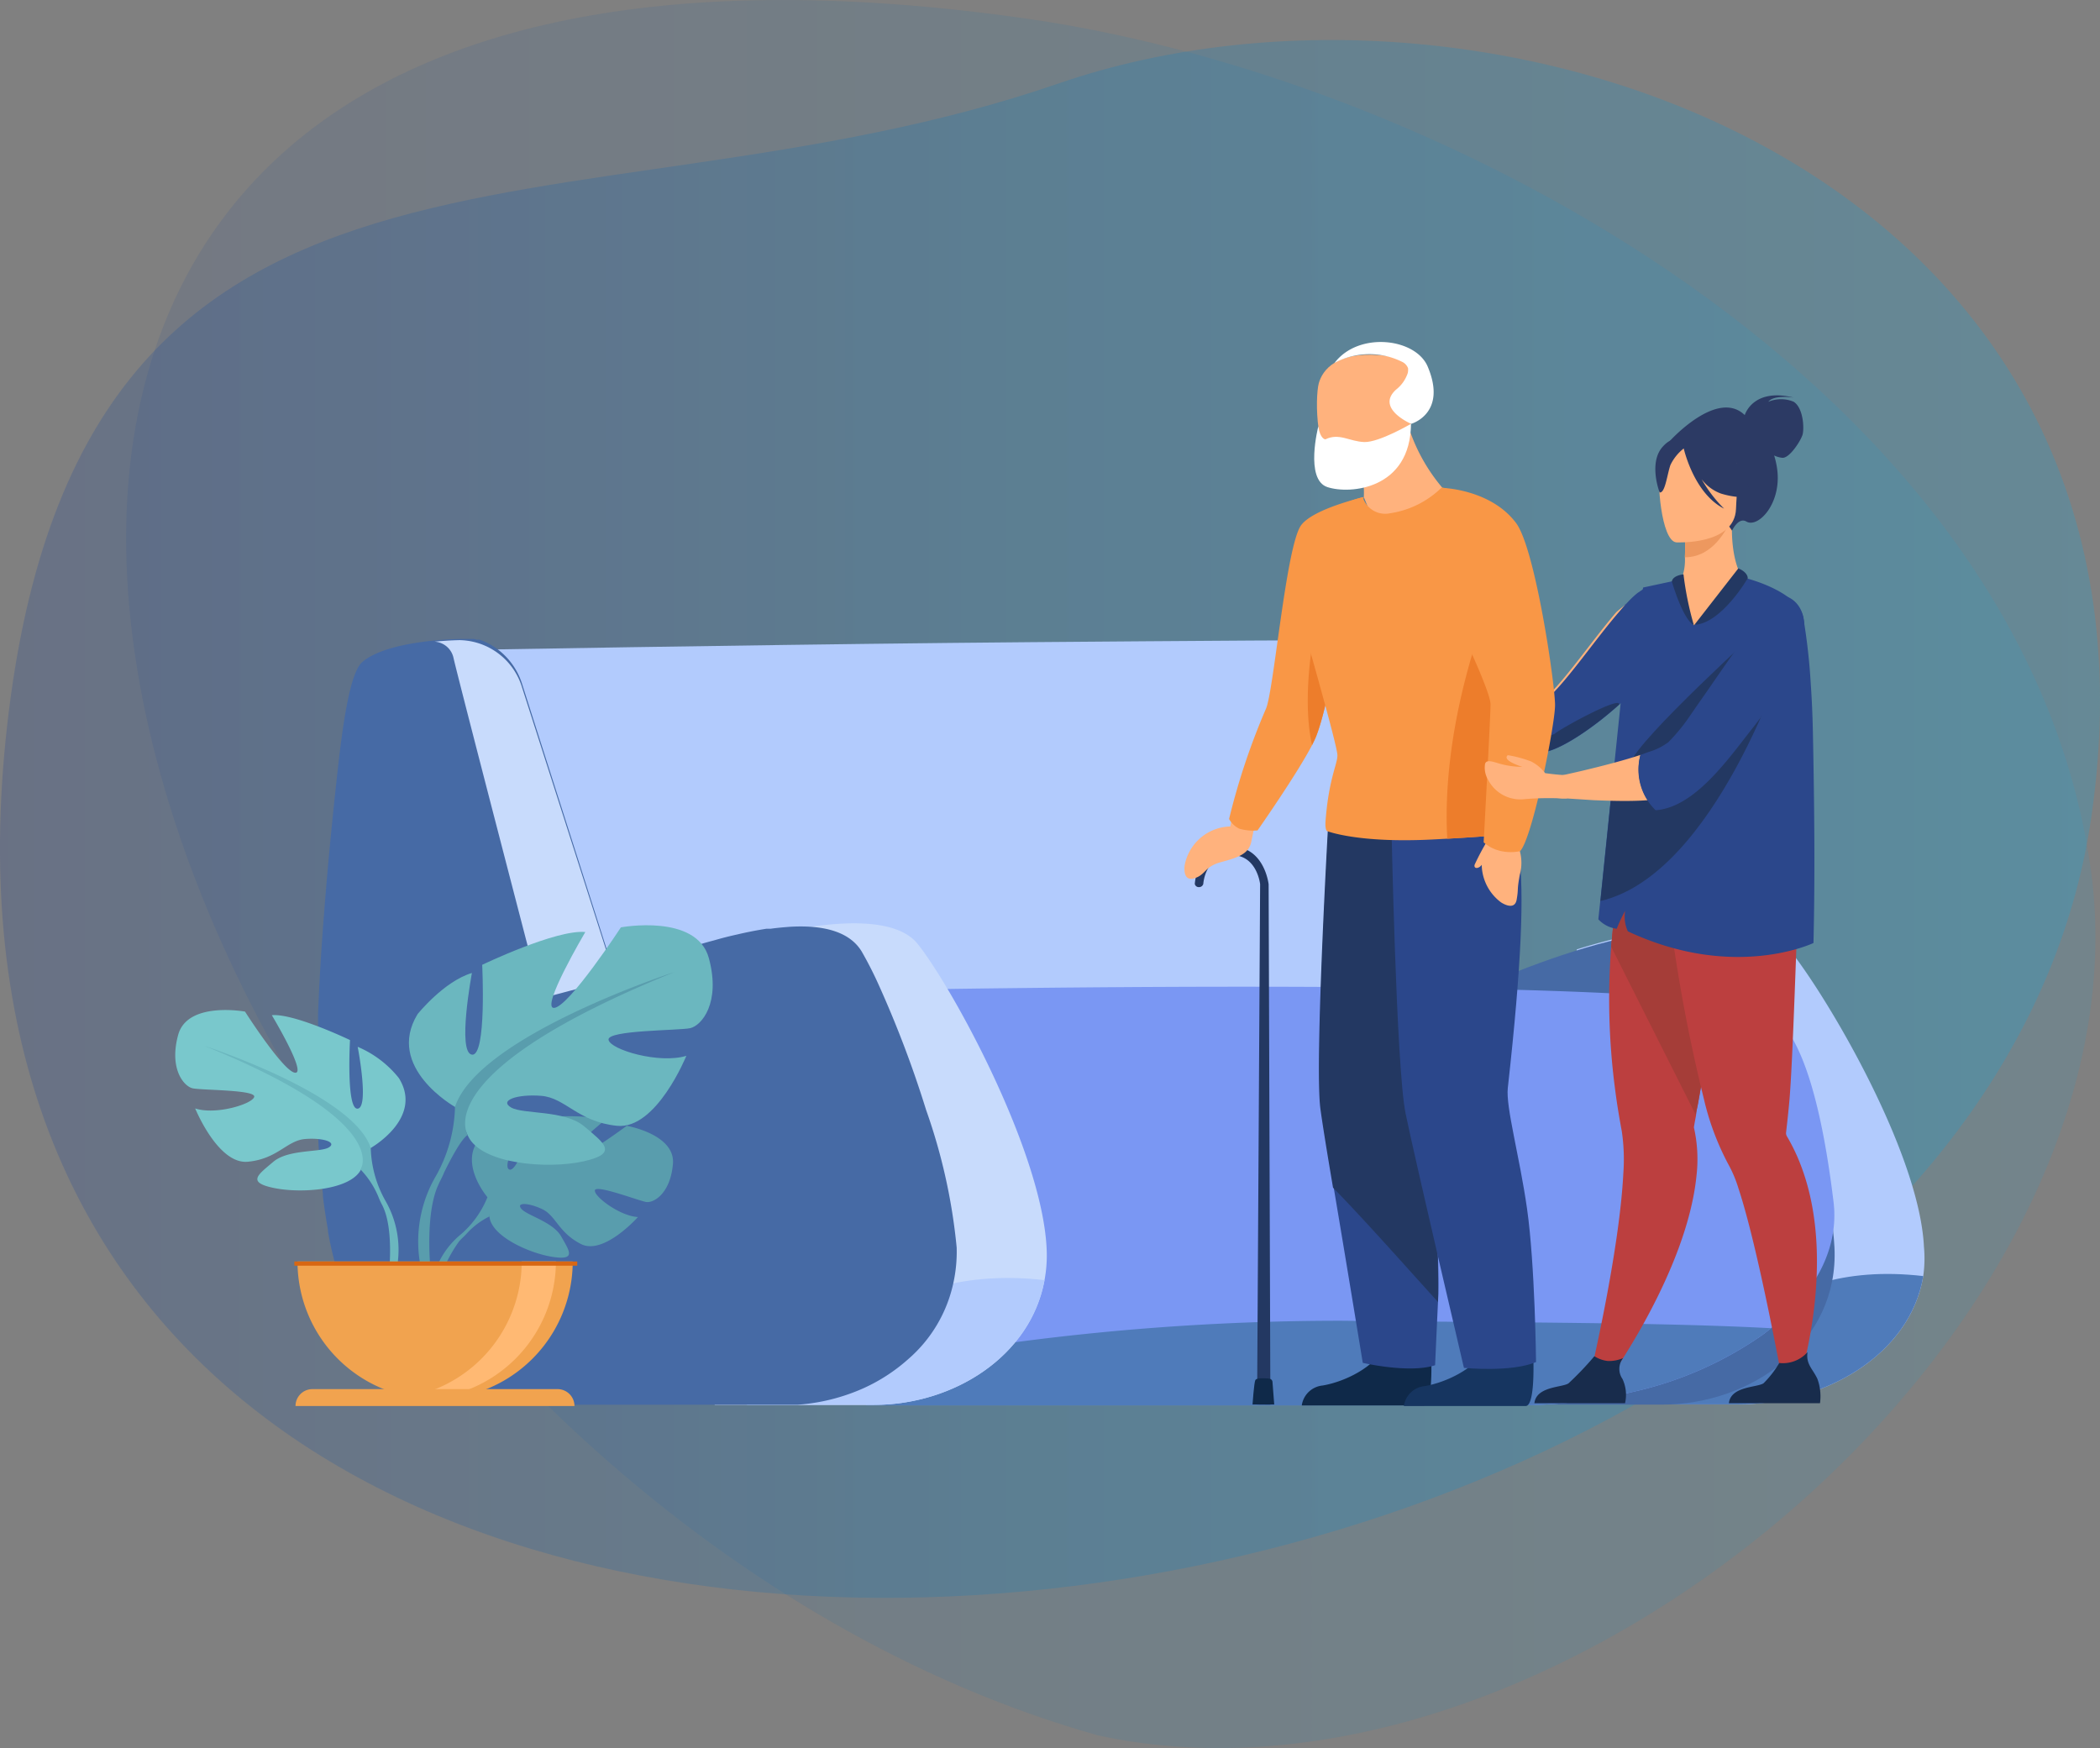 <svg xmlns="http://www.w3.org/2000/svg" xmlns:xlink="http://www.w3.org/1999/xlink" viewBox="0 0 180 149.84"><rect x="0" y="0" width="180" height="149.84" fill="#808080" stroke="none"/><defs><style>.cls-1{opacity:0.1;fill:url(#IM_gradient);}.cls-2{opacity:0.2;fill:url(#IM_gradient-2);}.cls-3{fill:#b2cbfd;}.cls-4{fill:#4f7bba;}.cls-5{fill:#466aa5;}.cls-6{fill:#7a97f3;}.cls-7{fill:#c8dbfc;}.cls-8{fill:#599dad;}.cls-9{fill:#79c8cc;}.cls-10{fill:#6bb7bf;}.cls-11{fill:#f1a34f;}.cls-12{fill:#ffb973;}.cls-13{fill:#d86713;}.cls-14{fill:#ffb27d;}.cls-15{fill:#2b478b;}.cls-16{fill:#233862;}.cls-17{fill:#bc3f3f;}.cls-18{fill:#a53d38;}.cls-19{fill:#2c3a64;}.cls-20{fill:#ed985f;}.cls-21{fill:#182c4c;}.cls-22{fill:#abddda;}.cls-23{fill:#0f2949;}.cls-24{fill:#f99746;}.cls-25{fill:#ed7d2b;}.cls-26{fill:#163560;}.cls-27{fill:#fff;}</style><linearGradient id="IM_gradient" x1="10.81" y1="74.92" x2="179.58" y2="74.92" gradientUnits="userSpaceOnUse"><stop offset="0" stop-color="#0e3997"/><stop offset="0.49" stop-color="#007cc4"/><stop offset="1" stop-color="#00aeef"/></linearGradient><linearGradient id="IM_gradient-2" x1="0" y1="70.2" x2="180" y2="70.2" xlink:href="#IM_gradient"/></defs><g id="Layer_2" data-name="Layer 2"><g id="Layer_1-2" data-name="Layer 1"><path class="cls-1" d="M25.07,12.39c-38.17,32.4,5.55,118.38,69,136.35,19.44,4.25,41.73-4.24,58.68-18.62,17.42-14.79,29.21-35.8,26.46-55.61C173.5,33.52,124.2,6.77,88,1.6c-30.52-4.36-50.83.52-62.93,10.79"/><path class="cls-2" d="M179.25,70.08c8.1-55.58-51.31-75.75-88.5-62.93C49,21.55,6.3,6,.48,63.43-10.45,171.4,167.75,149,179.25,70.08Z"/><path class="cls-3" d="M128.64,90.61c-.34.82-3.66,1.58-8.57,2.25-.87.12-1.78.24-2.74.35-16.72,2-62.53,3.07-65.36,2.49-3.9-.81-11.66-40-11.66-40s22.86-.4,41-.59c6.21-.07,27.82-.23,31.82-.23C119.35,54.84,129.2,89.29,128.64,90.61Z"/><path class="cls-3" d="M122.31,85.58s-7-26.89-7.52-29.15A1.77,1.77,0,0,0,113.17,55c1.23-.12,2.13-.13,2.13-.13a5.69,5.69,0,0,1,5.36,4.06c1.7,5.3,5.08,15.48,8.25,25.43C128.75,84.32,122.31,85.58,122.31,85.58Z"/><path class="cls-3" d="M164.85,109.38c-1.12,6.74-8.44,11-15.94,11H134l1.15-39s14.2-4.63,17.76-.56c3.12,3.57,11.59,17.69,12,26.05A10.82,10.82,0,0,1,164.85,109.38Z"/><path class="cls-4" d="M164.85,109.38c-1.12,6.74-8.44,11-15.94,11h-7.3C146.48,117.32,150.87,107.77,164.85,109.38Z"/><path class="cls-5" d="M125.38,85.27s20.06-9.62,23.86-3.34c2,3.34,7.57,16.66,8,25,.4,8.13-7.09,13.47-14.79,13.47H128.76Z"/><path class="cls-6" d="M151.81,113.85l-.68.53a31.28,31.28,0,0,1-11,4.89,43.72,43.72,0,0,1-10.59,1.19H74.27l-.61-3.2L68.08,85s77.3-1.74,83.59,1.85c2.92,1.66,4.57,8.57,5.49,16.17C157.65,107,155.58,110.84,151.81,113.85Z"/><path class="cls-4" d="M151.81,113.85l-.68.53a31.28,31.28,0,0,1-11,4.89,43.72,43.72,0,0,1-10.59,1.19H74.27l-.61-3.2a212.07,212.07,0,0,1,41.39-4.05C130,113.37,142.43,113.35,151.81,113.85Z"/><path class="cls-7" d="M89.53,109.73c-1.2,6.54-7.82,10.69-14.6,10.69H61.26l1.06-39.31s13.05-4.28,16.33-.21C81.52,84.47,89.3,98.59,89.71,107A11.52,11.52,0,0,1,89.53,109.73Z"/><path class="cls-3" d="M89.53,109.73c-1.2,6.54-7.82,10.69-14.6,10.69H64C69.11,117.15,76,108.13,89.53,109.73Z"/><path class="cls-5" d="M81.71,110a11.93,11.93,0,0,1-3.84,6.48h0A15.05,15.05,0,0,1,74,119a16.77,16.77,0,0,1-5.65,1.41l-.31,0H52.7l-4.25,0h-.92c-1.34,0-2.54,0-3.39,0a24.07,24.07,0,0,1-3.38-.25,15.56,15.56,0,0,1-3.77-1q-.3-.12-.6-.27t-.6-.3a12.26,12.26,0,0,1-4.63-4.43,18.75,18.75,0,0,1-1.64-3.36,30.51,30.51,0,0,1-1.41-5.24l0-.15c-.16-.9-.31-1.85-.43-2.85,0-.45-.1-.92-.15-1.39-.16-1.67-.27-3.47-.32-5.4,0-.17,0-.34,0-.51v-.11c0-1.54,0-3.15,0-4.85,0-.74,0-1.5.05-2.28,0-.36,0-.71,0-1.07.07-1.81.17-3.7.3-5.68.06-.89.12-1.8.2-2.73q.43-5.72,1.17-12.39c.55-5.06,1.19-8.59,2.12-9.4,1.37-1.18,4.23-1.66,6.21-1.85h0c1.24-.12,2.14-.13,2.14-.13h.22l.23,0h.21l.12,0,.22,0,.15,0h0l.11,0,.21.06.14,0,.09,0a5.68,5.68,0,0,1,1.09.51,5.93,5.93,0,0,1,2.56,3.28c1.59,5,4.42,13.83,7.37,23.11,0,0,0,.09,0,.14l.51,1.6a1,1,0,0,1,0,.16l0,.08.52-.21h0c.7-.29,1.5-.62,2.37-1h0l1.39-.51c1.35-.49,2.8-1,4.28-1.38.65-.19,1.31-.36,2-.51.84-.2,1.68-.36,2.49-.49h.07l.29,0c.57-.08,1.14-.13,1.68-.17h0c2.78-.16,5.08.37,6.14,2.12a32.76,32.76,0,0,1,1.52,3,93.25,93.25,0,0,1,4,10.58A49.32,49.32,0,0,1,82,106.93,12.46,12.46,0,0,1,81.71,110Z"/><path class="cls-7" d="M46.4,85.58s-7-26.89-7.52-29.15A1.77,1.77,0,0,0,37.25,55c1.24-.12,2.14-.13,2.14-.13a5.7,5.7,0,0,1,5.36,4.06c1.7,5.3,4.83,15.07,8,25C52.59,83.92,46.4,85.58,46.4,85.58Z"/><path class="cls-8" d="M53.72,96.5s-4.13,3.08-4.94,2.89,3-3.32,3-3.32c-1.44-.69-5.92-.26-5.92-.26s-1.49,4.81-2.22,4.43,1.53-4.19,1.53-4.19a7.63,7.63,0,0,0-3.57,1.09c-2.69,2.13.18,5.48.18,5.48a8.27,8.27,0,0,1-2.26,3.17,7.12,7.12,0,0,0-2.6,5l.45,0a12.2,12.2,0,0,1,2-4.41l.2-.21a6.17,6.17,0,0,0,.45-.45,6.56,6.56,0,0,1,1.93-1.45,1,1,0,0,1,0-.22l0,.22c.15,1.69,3.43,3.17,5.45,3.47s1.4-.52.7-1.76-2.9-1.78-3.4-2.35.54-.56,1.75,0,1.39,2,3.34,3,4.89-2.31,4.89-2.31c-1.55-.08-3.78-1.77-3.69-2.29s3.77.9,4.4,1,2.07-.71,2.29-3.26S53.72,96.5,53.72,96.5Z"/><path class="cls-9" d="M31.76,98.41s4.57-2.56,2.43-6a9,9,0,0,0-3.53-2.68s1,5.18,0,5.3S30,89.15,30,89.15s-4.81-2.31-6.7-2.13c0,0,3,5,2,4.93S21,86.71,21,86.71s-4.94-.91-5.73,2,.49,4.39,1.22,4.57,5.42.12,5.3.73-3.29,1.59-5.06,1c0,0,1.95,4.81,4.51,4.57s3.35-1.83,4.93-1.95,2.74.3,2,.73-3.47.14-4.75,1.23-2.31,1.75.06,2.24,6.64.18,7.49-1.64Z"/><path class="cls-10" d="M33,102.86a9.74,9.74,0,0,1-1.22-4.45C30.3,93.78,17.5,89.64,17.5,89.64c16.27,6.58,13.4,10.6,13.4,10.6a7.56,7.56,0,0,1,1.56,2.41,5.93,5.93,0,0,0,.32.68h0c.06.13.11.24.14.32.84,2.09.4,5.71.4,5.71l.5.14A8.42,8.42,0,0,0,33,102.86Z"/><path class="cls-10" d="M39,94.88s-6-3.37-3.21-7.95c0,0,2.25-2.81,4.66-3.53,0,0-1.28,6.82,0,7s.88-7.7.88-7.7,6.35-3.05,8.84-2.81c0,0-3.94,6.66-2.65,6.5s5.7-6.9,5.7-6.9,6.5-1.21,7.54,2.64-.64,5.79-1.6,6-7.15.16-7,1,4.34,2.09,6.67,1.37c0,0-2.57,6.34-5.94,6s-4.42-2.41-6.51-2.57-3.61.4-2.57,1,4.58.19,6.27,1.62,3,2.32-.08,3-8.76.24-9.88-2.17Z"/><path class="cls-8" d="M57.81,83.32S41,88.78,39,94.88a12.69,12.69,0,0,1-1.6,5.86,11.14,11.14,0,0,0-1.12,8.76l.67-.18s-.58-4.77.52-7.53l.19-.43c.2-.39.34-.68.42-.89.61-1.24,1.47-2.84,2-3.18C40.15,97.29,36.38,92,57.81,83.32Z"/><path class="cls-11" d="M37.29,119.92A11.79,11.79,0,0,1,25.5,108.13H49.09A11.79,11.79,0,0,1,37.29,119.92Z"/><path class="cls-12" d="M34.39,119.83a11.81,11.81,0,0,0,13.26-11.7H44.72A11.8,11.8,0,0,1,34.39,119.83Z"/><path class="cls-11" d="M26.79,119.07h21a1.45,1.45,0,0,1,1.45,1.45H25.33A1.45,1.45,0,0,1,26.79,119.07Z"/><rect class="cls-13" x="25.23" y="108.13" width="24.25" height="0.36"/><path class="cls-14" d="M120.81,64.08c.44.68,2.49-.65,2.77-.82l0,0-.1-1.45s-2-.66-2.44-.42A2.76,2.76,0,0,0,120.81,64.08Z"/><path class="cls-14" d="M123.52,61.78l-.19,1.42.25.06c.51.1,1.73.38,3.13.62a30.23,30.23,0,0,0,4,.52,5.71,5.71,0,0,0,1.71-.12c1.73-.47,4.93-2.53,7.28-4.83a.91.91,0,0,0,.17-.17,13.55,13.55,0,0,0,2-2.39,5.58,5.58,0,0,0,.61-1.26,6,6,0,0,0,.34-1.89,4.8,4.8,0,0,0-.36-1.9.67.67,0,0,0-.1-.23,4,4,0,0,0-.8-1.22c-.19-.15-2.84,1.87-3.05,2.12-2.24,2.61-5,6.74-6.62,7.75a10,10,0,0,1-2.51.69h-.07c-1,.18-2,.35-3,.48C124.77,61.66,123.52,61.78,123.52,61.78Z"/><path class="cls-15" d="M129.35,61a10.36,10.36,0,0,0,.39,1.81,4.46,4.46,0,0,0,1.07,1.9c.52-.09,1.45-.18,1.86-.3,1.5-.41,4-2.1,6.11-4q.5-.43,1-.9a.91.91,0,0,0,.17-.17,13.55,13.55,0,0,0,2-2.39l-1-6.52h0l-.09.06h0l-.49.33h0a7.3,7.3,0,0,0-.74.68s0,0,0,0l-.28.29s-.05,0-.07.07l-.6.7c-2.24,2.61-5,6.74-6.62,7.75a10,10,0,0,1-2.51.69h0S129.36,61,129.35,61Z"/><path class="cls-16" d="M129.74,62.79a4.46,4.46,0,0,0,1.07,1.9c.52-.09,1.45-.18,1.86-.3,1.5-.41,4-2.1,6.11-4,.16-.76-4.83,1.95-5.52,2.5C132.74,63.26,130.73,63,129.74,62.79Z"/><path class="cls-17" d="M136.35,117.69l1.54.57s6.69-9.28,7.52-17.45a12.32,12.32,0,0,0-.22-4.18s.06-.37.18-1c0-.31.12-.68.19-1.11.22-1.24.52-2.95.86-4.89.79-4.47,1.81-10.19,2.6-14.39l-.41-.14-4.5-1.45-.93-3-3.34-.88s-.75,1.47-1.42,8.37c-.12.91-.23,1.91-.32,3a59,59,0,0,0,.32,12.1c.15,1.2.35,2.44.59,3.72a16.5,16.5,0,0,1,.13,3.66C138.8,107.31,136.35,117.69,136.35,117.69Z"/><path class="cls-18" d="M138.1,81.15l7.27,14.45c0-.31.12-.68.19-1.11.22-1.24.52-2.95.86-4.89.79-4.47,1.81-10.19,2.6-14.39l-.41-.14-4.5-1.45-.93-3-3.34-.88s-.75,1.47-1.42,8.37C138.3,79.07,138.19,80.07,138.1,81.15Z"/><path class="cls-17" d="M141.3,71.65l.17-1.45c2.82.75,10.35-2.09,10.35-2.09s2.73,2.4,2.37,8.16c-.18,2.8-.5,14.73-.83,18.27-.12,1.27-.23,2.19-.27,2.55h0a.53.53,0,0,0,.08.32A16.13,16.13,0,0,1,154.4,100c3.28,8.73-.5,19.48-.5,19.48l-1-.4s-2.15-12-3.9-17.25a10.59,10.59,0,0,0-.84-2,22.81,22.81,0,0,1-2.11-5.62,138.35,138.35,0,0,1-2.83-14.89C143.15,79.3,141.3,71.65,141.3,71.65Z"/><path class="cls-14" d="M144.2,55.28c4.59,1.59,5.55-5.64,5.26-5.69-.49-.46-1.1-2.2-1-4.79l-.22,0-3.82.62s.05,1.19,0,2.31a4.61,4.61,0,0,1-.29,1.9l-.48,0h0C143.6,49.8,143,54.86,144.2,55.28Z"/><path class="cls-19" d="M149.55,35.58c.06-.2.84-2.33,4.19-1.5,0,0-1.69-.27-2.17.36a2.79,2.79,0,0,1,2.18,0c.83.54.9,2.28.76,2.8s-1.13,2.06-1.74,2a2,2,0,0,1-.7-.2,7.31,7.31,0,0,1,.22.92c.55,3.1-1.58,5.36-2.61,4.74-.67-.39-1.22.78-1.22.78l-5.36-7.65S147.18,33.28,149.55,35.58Z"/><path class="cls-20" d="M144.42,45.46s.05,1.19,0,2.31c2.12,0,3.31-1.88,3.81-2.93Z"/><path class="cls-14" d="M143.68,46.49s5,.26,5.12-2.86.84-5.19-2.36-5.49-3.86.87-4.15,1.9S142.38,46.35,143.68,46.49Z"/><path class="cls-19" d="M142.5,38.31c.81-.91,1.39-.68,1.71-.39a3.51,3.51,0,0,1,4.48.88,6,6,0,0,0,1.83,3.59s-.94.54-3-.08a3.62,3.62,0,0,1-1.67-1.24,11.56,11.56,0,0,0,1.93,2.53c-2.48-1.25-3.37-4.78-3.46-5.16a4,4,0,0,0-1.14,1.42c-.28.79-.45,2.42-.92,2.35C142.24,42.21,141.29,39.68,142.5,38.31Z"/><path class="cls-21" d="M148.19,120.28H156a4.34,4.34,0,0,0-.22-2.08c-.39-.86-1-1.25-.85-2.3a2.81,2.81,0,0,1-2.42.93,8.67,8.67,0,0,1-1.35,1.74C150.61,118.94,148.35,118.81,148.19,120.28Z"/><path class="cls-21" d="M131.52,120.28h7.77a3.22,3.22,0,0,0-.22-2.08,1.51,1.51,0,0,1,.05-1.79,3,3,0,0,1-1.3.25,2.7,2.7,0,0,1-1.16-.41,26.7,26.7,0,0,1-2.21,2.32C133.94,118.94,131.68,118.81,131.52,120.28Z"/><path class="cls-15" d="M155.44,80.83s-6.8,3.27-15.91-1a3,3,0,0,1-.23-1.76,12.34,12.34,0,0,0-.72,1.54A2.6,2.6,0,0,1,137,78.8l.17-1.6,1.06-10.32.69-6.67,1.92-9.85,3.12-.67s.19,2.82,1.22,3.9a11.17,11.17,0,0,0,4.58-4s4.42,1.12,4.82,3.42a52,52,0,0,1,.63,5.64c.09,1.28.15,2.64.18,4.06C155.53,69.49,155.57,75.57,155.44,80.83Z"/><path class="cls-16" d="M149,48.72s.78.28.81.84c0,0-2.24,3.88-4.58,4Z"/><path class="cls-16" d="M145.19,53.59a26.84,26.84,0,0,1-.89-4.36s-.91.08-1,.61C143.3,49.84,144.22,53.06,145.19,53.59Z"/><path class="cls-16" d="M151.06,53.66c-.11.18-10.54,9.56-11.35,11.79s2.73,1.85,2.86,1.56S151.06,53.66,151.06,53.66Z"/><path class="cls-16" d="M153.07,56s-6,18.94-15.89,21.23l1.06-10.32,5.23-1.31Z"/><path class="cls-22" d="M129.34,61s0,0,0,0v0S129.34,60.94,129.34,61Z"/><path class="cls-16" d="M108.89,120.4l-.15-44.6s-.35-3.22-3.15-3.23c-3,0-3.18,3.19-3.18,3.19a.34.34,0,0,0,.35.28.37.37,0,0,0,.38-.28s.14-2.47,2.45-2.46c2.16,0,2.42,2.49,2.42,2.49l-.26,44.6Z"/><path class="cls-23" d="M107.36,120.39h1.86l-.15-1.94s0-.27-.36-.29-1-.07-1.11.14S107.36,120.39,107.36,120.39Z"/><path class="cls-14" d="M105.58,70.2l-.13.64a4.09,4.09,0,0,0-3.91,3.34s-.21,1.41.81,1.11.86-1,2.3-1.39,2.37-.68,2.6-1.73l.24-1.16Z"/><path class="cls-24" d="M116.9,42.61s-.86,3.28-1.59,6.28c-.3,1.2-.58,2.37-.77,3.25a8,8,0,0,0-.28,1.59c.62,1-.56,7.2-1.47,9.44-.08.2-.2.44-.33.7-1.28,2.47-4.67,7.31-4.67,7.31a4.22,4.22,0,0,1-1.57-.15,2,2,0,0,1-.87-.83,58.65,58.65,0,0,1,3.14-9.4c.68-1.36,1.74-14.09,3.05-15.8C112.63,43.58,116.9,42.61,116.9,42.61Z"/><path class="cls-25" d="M114.26,53.73c.62,1-.56,7.2-1.47,9.44-.08.2-.2.44-.33.7-1.18-5.36.87-12.91.87-12.91a2.46,2.46,0,0,1,1.21,1.18A8,8,0,0,0,114.26,53.73Z"/><path class="cls-23" d="M122.65,115.57s.29,4.84-.62,4.9c-.12,0-4.63,0-4.63,0l-5.82,0a2,2,0,0,1,1.79-1.71c1.68-.28,4.51-1.45,5.54-3.67S122.65,115.57,122.65,115.57Z"/><path class="cls-26" d="M131.4,115.62s.29,4.84-.62,4.9c-.12,0-4.63,0-4.63,0l-5.82,0a2,2,0,0,1,1.79-1.71c1.68-.28,4.51-1.45,5.54-3.66S131.4,115.62,131.4,115.62Z"/><path class="cls-15" d="M123,103.91a63.1,63.1,0,0,1,.29,7c-.16,3.31-.28,6.11-.28,6.11-2.19.73-6.2-.2-6.2-.2s-1.37-8.38-2.5-15.07c-.51-3-.93-5.6-1.09-6.82-.5-4,.71-25,.71-25s5.94-3.75,8.37-1.78,3.92,3.88-.14,25.26C121.84,95.09,122.7,99.33,123,103.91Z"/><path class="cls-16" d="M123,103.91a75.69,75.69,0,0,1,.26,7.69c-2-2.18-6.07-6.8-9-9.8-.51-3-.93-5.6-1.09-6.82-.5-4,.71-25,.71-25s5.94-3.75,8.37-1.78,3.92,3.88-.14,25.26C121.84,95.09,122.7,99.33,123,103.91Z"/><path class="cls-15" d="M119.26,70.45s.41,21.06,1.22,25,5,21.8,5,21.8,4.06.4,6.18-.5c0,0-.08-8.28-.77-13.14-.65-4.55-1.83-8.71-1.65-10.35,2.41-21.63.77-23.43-1.8-25.2S119.26,70.45,119.26,70.45Z"/><path class="cls-14" d="M127.38,72.34a4.1,4.1,0,0,0,1.27,5s1.17.81,1.35-.23,0-.68.27-2.14a3.85,3.85,0,0,0-.9-3.64Z"/><path class="cls-14" d="M115.63,37.84a8.11,8.11,0,0,1,1.27,4.77l2.37,5.81,4.37-6.6a15.33,15.33,0,0,1-3.11-5.91Z"/><path class="cls-14" d="M114.9,39.94s5.91.29,6-3.26,1.74-5.9-2.68-6.24c-3.63-.28-4.85,1.23-5.18,2.41S112.71,39.73,114.9,39.94Z"/><path class="cls-24" d="M129.19,71.53c-1.27.11-3,.24-5.14.36l-1.32.07c-6.41.32-9-.73-9-.73s-.17-.14-.11-.89c.3-3.87,1.13-5,1-5.75-.22-1.65-4.15-15.18-4.15-15.18a7.07,7.07,0,0,1,4.7-6.24,12.08,12.08,0,0,1,1.64-.56A2,2,0,0,0,119.12,44a8,8,0,0,0,4.45-2.21,2.52,2.52,0,0,1,.43.09c.16.46-.08.91,0,1.39.38,1.68.6,3.44,1.62,4.77a35.73,35.73,0,0,1,2.6,3.85,33.41,33.41,0,0,1,1.58,3.08C134,64.24,130.68,71.39,129.19,71.53Z"/><path class="cls-25" d="M129.19,71.53c-1.27.11-3,.24-5.14.36-.56-10.43,3.75-20.42,3.75-20.42a4.11,4.11,0,0,1,.45.38,6.67,6.67,0,0,1,1.58,3.08C131.07,59.67,130,67.34,129.19,71.53Z"/><path class="cls-27" d="M113,36.54s-1.18,4.56.77,5.21,7.14.18,7.17-5.42c0,0-2.73,1.6-4,1.56s-2.14-.81-3.34-.23C113.59,37.66,113.15,37.63,113,36.54Z"/><path class="cls-27" d="M120.69,31.56a1,1,0,0,0-.54-.56,6.3,6.3,0,0,0-5.76.11c2.06-2.73,7-2.13,8,.35,1.67,4-1.43,4.87-1.43,4.87s-3.09-1.32-1.29-2.94a3,3,0,0,0,1-1.43h0A1.38,1.38,0,0,0,120.69,31.56Z"/><path class="cls-14" d="M127.46,72.11a21.64,21.64,0,0,0-1.06,2c-.11.38.35.39.62,0A7.91,7.91,0,0,0,127.46,72.11Z"/><path class="cls-24" d="M123.64,41.82s4.13.11,6.3,3c1.66,2.18,3.36,13.88,3.35,15.63s-1.95,11.46-3,12.51a4,4,0,0,1-1.59,0,3.31,3.31,0,0,1-1.53-.76s.59-10.8.59-11.82c0-1.46-4.52-10.47-4.52-10.47S120.86,45.58,123.64,41.82Z"/><path class="cls-14" d="M140.61,64.71c-1.36.45-3.05.89-4.54,1.25-.73.18-1.42.33-2,.46l-1.52.34,0,1.55,1.34.13.4,0,2.33.15h0c1.49.06,3.17.11,4.62,0A4.91,4.91,0,0,1,140.61,64.71Z"/><path class="cls-14" d="M128.25,65.37a7.22,7.22,0,0,0,2.23.36s-1.79-.54-1.24-1a10.25,10.25,0,0,1,2,.54,3.53,3.53,0,0,1,1.2,1c.75.11,1.45.16,1.67.17a.21.21,0,0,0,.09,0l.11,2-.4,0a24.67,24.67,0,0,0-3.23.06,3.11,3.11,0,0,1-3.14-1.68,2,2,0,0,1-.25-1.34C127.39,65.11,127.88,65.27,128.25,65.37Z"/><path class="cls-15" d="M140.61,64.71a4.82,4.82,0,0,0,1.3,4.74c3.24-.22,6.06-4.15,8.13-6.81.29-.36.57-.73.84-1.09a32.61,32.61,0,0,0,2.5-3.9,13.56,13.56,0,0,0,.88-1.94,5.27,5.27,0,0,0,.18-.57c.91-3.26-1.3-4.25-1.71-4a10.53,10.53,0,0,0-1.8,1.78c-1.06,1.26-2.27,2.94-3.43,4.62-.64.92-1.27,1.85-1.87,2.69l-1,1.45A16,16,0,0,1,143,63.62a5.32,5.32,0,0,1-1.74.85Z"/></g></g></svg>
